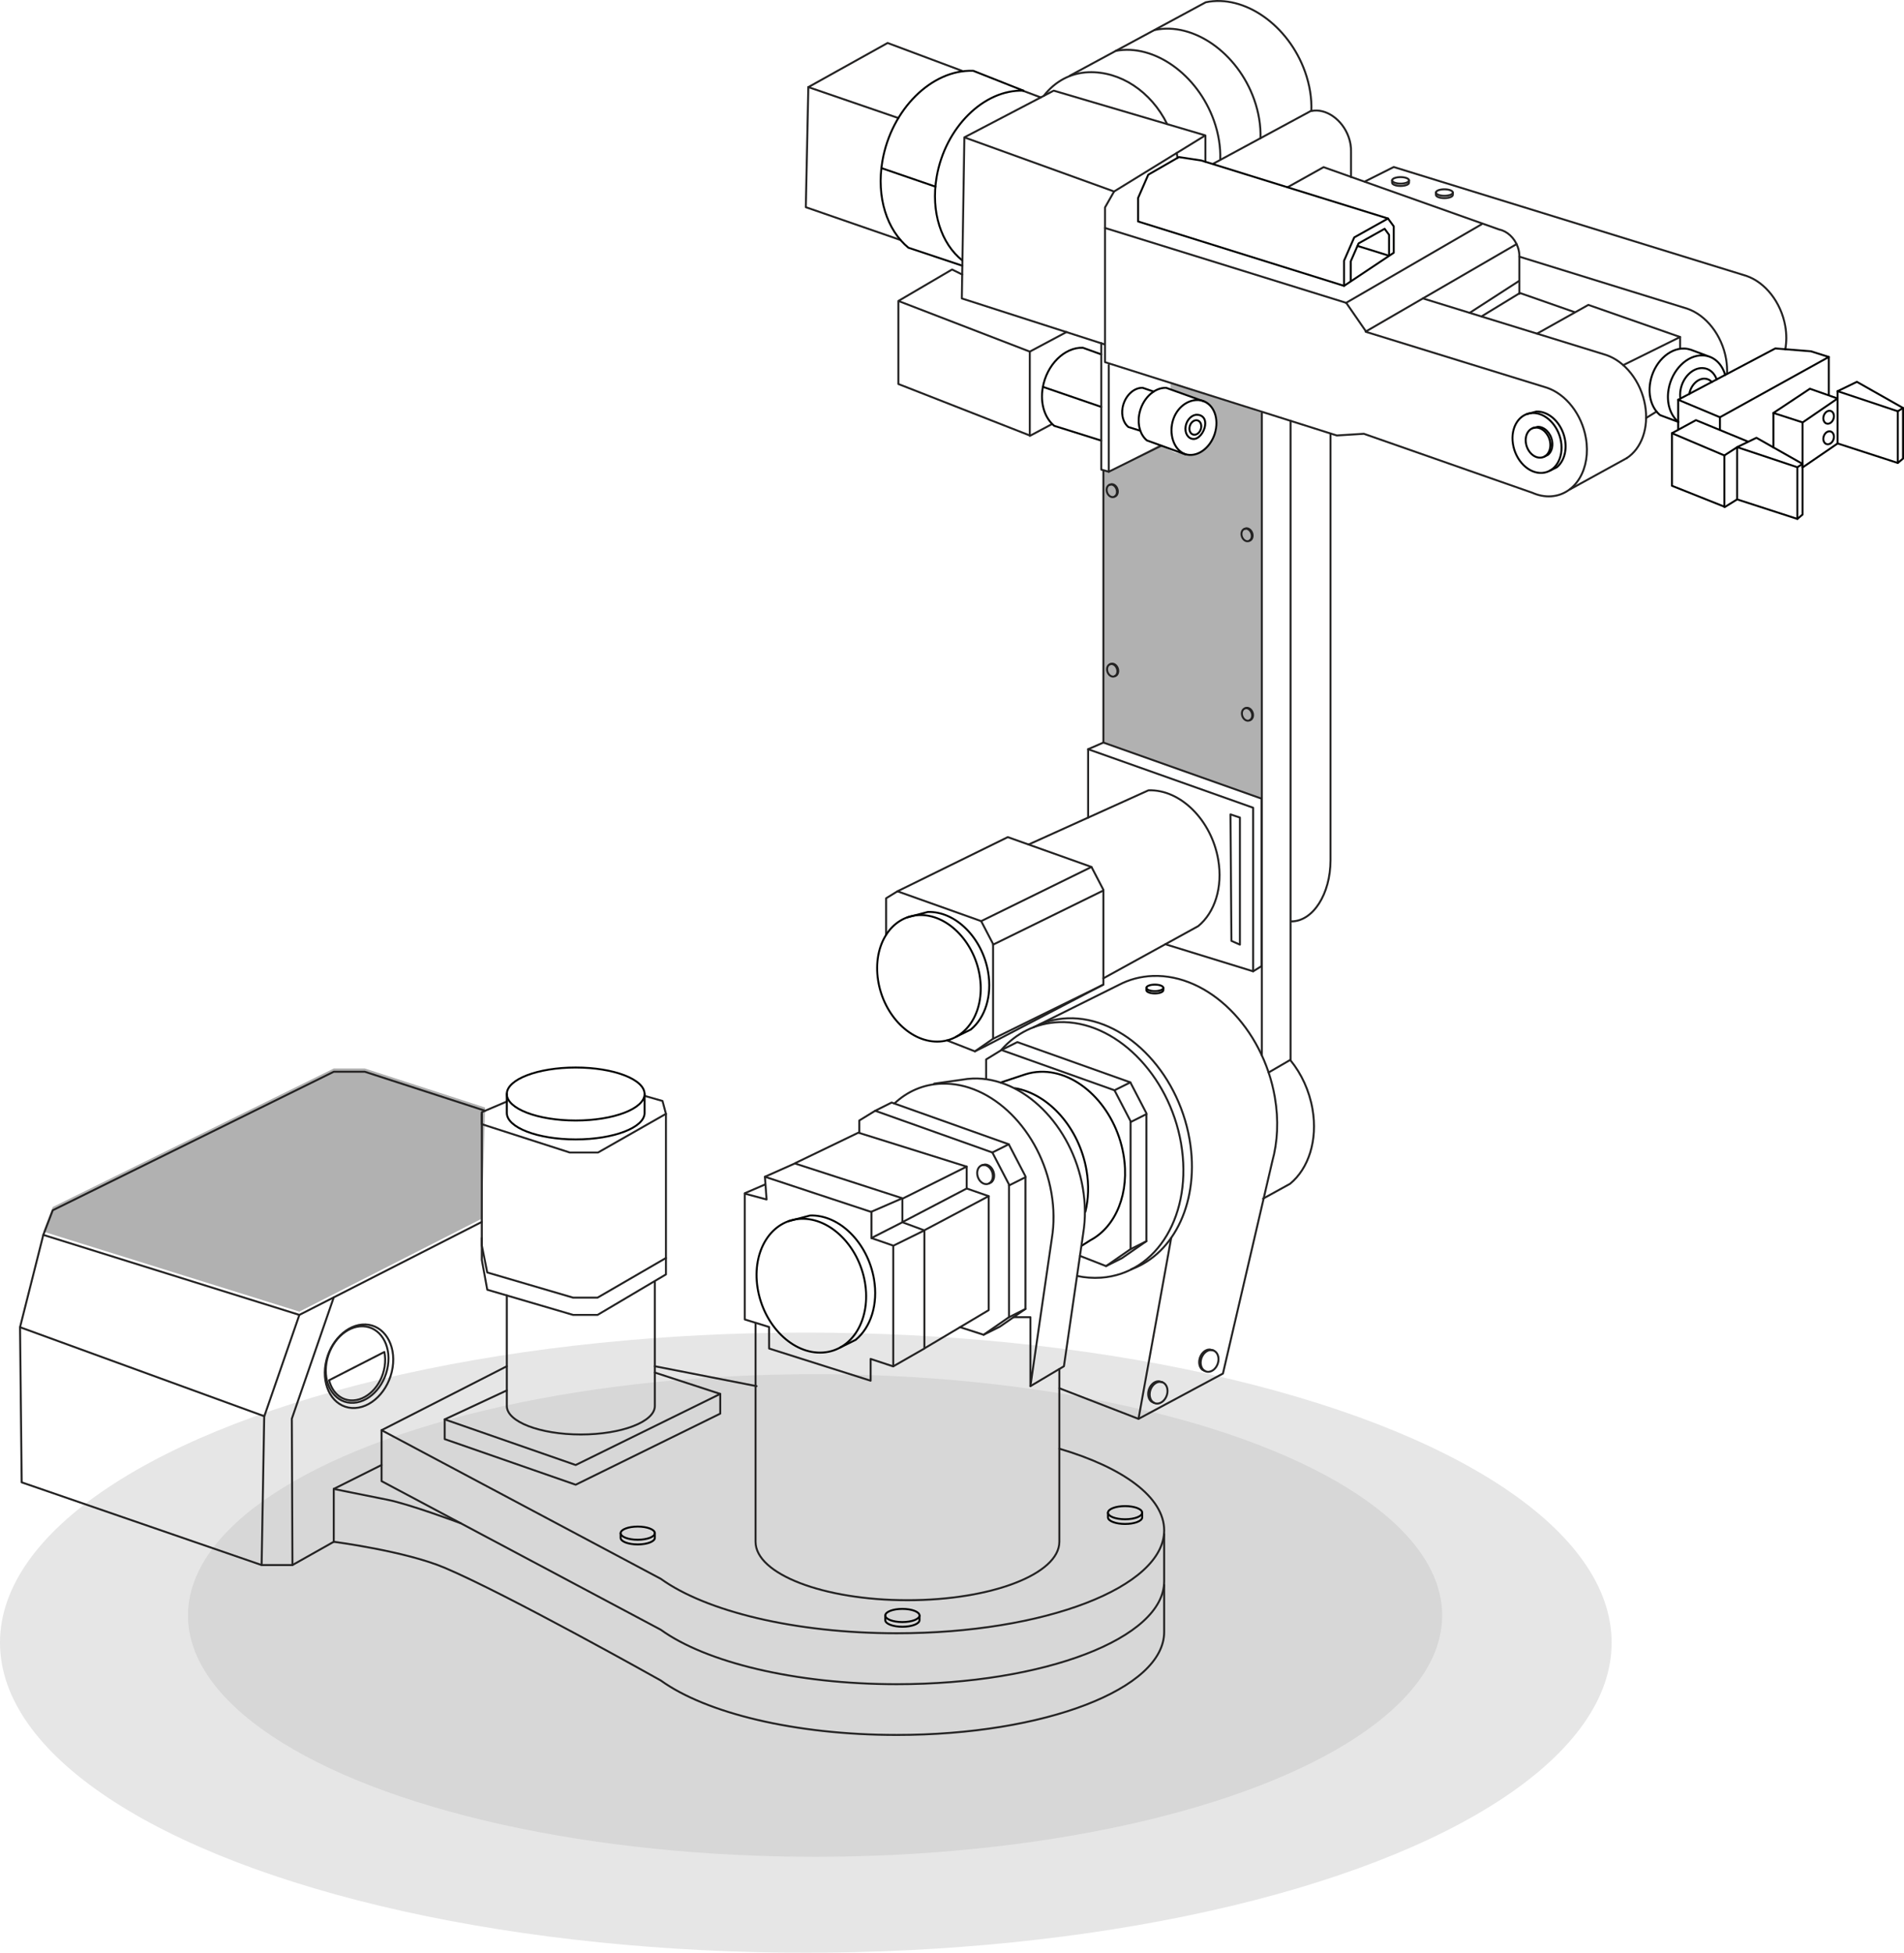 <?xml version="1.0" encoding="UTF-8"?>
<svg id="Layer_2" data-name="Layer 2" xmlns="http://www.w3.org/2000/svg" viewBox="0 0 1943 1992.44">
  <defs>
    <style>
      .cls-1 {
        stroke: #232222;
      }

      .cls-1, .cls-2 {
        fill: none;
        stroke-linecap: round;
        stroke-linejoin: round;
        stroke-width: 2px;
      }

      .cls-3 {
        opacity: .31;
      }

      .cls-3, .cls-4, .cls-5 {
        fill: #040504;
      }

      .cls-4 {
        opacity: .07;
      }

      .cls-5 {
        opacity: .1;
      }

      .cls-2 {
        stroke: #040504;
      }
    </style>
  </defs>
  <g id="Layer_1-2" data-name="Layer 1">
    <g>
      <polygon class="cls-3" points="1126 480.24 1126 757.67 1287.53 814.94 1287.7 421.37 1194.6 389.61 1194.6 396.65 1213.77 404.23 1226.97 409.48 1236.51 415.69 1240.95 426.59 1241.37 440.08 1237.48 447.92 1230 457.84 1219.83 464.22 1209.95 463.74 1198.97 461.72 1182.98 453.95 1132.39 480.88 1126 480.24"/>
      <polyline class="cls-3" points="491.68 1243.45 305.5 1338.32 44.2 1256.69 53.83 1231.56 340.6 1090.22 372.27 1090.22 495.03 1130.04"/>
      <ellipse class="cls-5" cx="822.32" cy="1676.07" rx="822.32" ry="316.37"/>
      <ellipse class="cls-4" cx="831.77" cy="1648.35" rx="639.92" ry="246.2"/>
      <g>
        <line class="cls-1" x1="1050.88" y1="444.77" x2="1073.13" y2="432.92"/>
        <path class="cls-2" d="M1123.83,449.58l-48-15.08c-9.64-7.93-14.53-22.71-11.71-39.04,4.01-23.22,22.21-41.31,40.93-40.64l18.79,6.77"/>
        <line class="cls-2" x1="1123.83" y1="415.19" x2="1064.45" y2="394.8"/>
        <path class="cls-2" d="M1103.75,1271.17l8.99-5.7c26.11-13.84,40.46-48.51,33.75-87.42-8.33-48.27-46.16-85.87-85.06-84.46-5.24.19-10.24,1.07-14.96,2.58l-25.39,8.41"/>
        <path class="cls-2" d="M1035.91,1110.38c34.33,5.8,65.4,40.45,72.85,83.64,2.6,15.09,2.04,29.55-1.15,42.4"/>
        <polyline class="cls-1" points="657.77 1118.17 676.07 1123.36 679.58 1136.51 610.33 1175.95 581.4 1175.95 491.68 1147.06 491.68 1134.79 517.2 1123.95"/>
        <polyline class="cls-1" points="679.58 1136.51 679.58 1266.26 679.58 1283.6 609.81 1324.04 584.78 1324.04 497.25 1298.36 491.68 1270.76 491.68 1136.51"/>
        <ellipse class="cls-2" cx="587.48" cy="1116.28" rx="70.29" ry="27.04"/>
        <path class="cls-2" d="M517.2,1116.28v19.28c0,14.93,31.47,27.04,70.29,27.04s70.29-12.11,70.29-27.04v-19.28"/>
        <polyline class="cls-1" points="491.68 1263.27 491.68 1285.52 497.25 1315.97 584.78 1341.65 609.81 1341.65 679.58 1300.36 679.58 1283.6"/>
        <path class="cls-1" d="M517.2,1321.82v112.79c0,16.05,33.82,29.06,75.53,29.06s75.53-13.01,75.53-29.06v-126.82"/>
        <polyline class="cls-1" points="668.26 1400.48 735.01 1422.27 587.48 1494.82 453.8 1448.27 517.2 1418.71"/>
        <polyline class="cls-1" points="453.8 1448.27 453.8 1468.39 587.48 1514.94 735.01 1442.39 735.01 1422.27"/>
        <path class="cls-1" d="M1081.05,1396.82v176.32c0,32.94-69.4,59.64-155.01,59.64s-155.01-26.7-155.01-59.64v-223.11"/>
        <path class="cls-2" d="M882.63,1308.3c6.45,37.4-12.5,69.69-42.78,71.75-30.71,2.09-60.82-27.67-66.78-66.07-5.89-37.95,14.18-69.28,44.4-70.37,29.8-1.08,58.78,27.72,65.16,64.7Z"/>
        <path class="cls-2" d="M857.38,1374.93l15.83-7.83c15.34-12.62,23.14-36.15,18.65-62.15-6.38-36.97-35.36-65.77-65.16-64.7l-22.01,5.79"/>
        <polygon class="cls-1" points="760.03 1217.9 782.27 1223.87 780.59 1200.72 889.31 1236.68 889.31 1263.27 911.56 1270.97 911.56 1394.22 888.45 1386.57 888.45 1408.79 784.87 1375.96 784.84 1354 760.03 1346.3 760.03 1217.9"/>
        <polyline class="cls-1" points="780.59 1200.72 811.11 1187.13 920.87 1222.65 889.28 1236.36"/>
        <line class="cls-1" x1="780.59" y1="1208.64" x2="760.03" y2="1217.53"/>
        <polyline class="cls-1" points="911.71 1394.05 943.33 1375.96 943.33 1255.44 911.71 1271.02"/>
        <polyline class="cls-1" points="943.33 1255.44 920.9 1247.13 889.28 1263.22"/>
        <line class="cls-1" x1="920.87" y1="1222.65" x2="920.87" y2="1247.13"/>
        <polyline class="cls-1" points="811.59 1186.76 875.95 1155.72 986.48 1190.36 921.03 1223.03"/>
        <polyline class="cls-1" points="943.73 1375.6 1008.93 1336.81 1008.93 1220.49 943.73 1255.08"/>
        <polyline class="cls-1" points="1008.93 1220.49 986.5 1212.68 921.29 1246.78"/>
        <line class="cls-1" x1="986.48" y1="1190.36" x2="986.48" y2="1212.68"/>
        <g>
          <polyline class="cls-1" points="979.73 1354.19 1003.76 1361.92 1029.69 1343.95 1029.69 1208.64 1012.69 1175.95 893.11 1133.37 876.89 1143.32 876.89 1155.72"/>
          <polyline class="cls-1" points="893.11 1133.37 909.88 1124.98 1029.45 1167.57 1046.46 1200.26 1046.46 1335.56 1020.52 1353.54 1003.76 1361.92"/>
          <line class="cls-1" x1="1029.45" y1="1167.57" x2="1012.69" y2="1175.95"/>
          <line class="cls-1" x1="1046.46" y1="1201.18" x2="1029.69" y2="1209.57"/>
          <line class="cls-1" x1="1046.46" y1="1335.6" x2="1029.69" y2="1343.99"/>
          <g>
            <path class="cls-1" d="M1013.02,1197.95c.92,5.36-1.79,9.99-6.13,10.28-4.4.3-8.72-3.97-9.57-9.47-.84-5.44,2.03-9.93,6.36-10.09s8.43,3.97,9.34,9.27Z"/>
            <path class="cls-1" d="M1009.4,1207.5l2.27-1.12c2.2-1.81,3.32-5.18,2.67-8.91-.91-5.3-5.07-9.43-9.34-9.27l-3.16.83"/>
          </g>
        </g>
        <path class="cls-1" d="M912.71,1125.99c12.92-12.2,29.34-19.58,48.01-20.25,51.33-1.85,101.25,47.75,112.23,111.44,2.78,16.13,2.82,31.7.5,46.04-.85,5.25-21.93,151.14-21.93,151.14v-70.37h-17.21"/>
        <path class="cls-1" d="M953.29,1105.69l28.5-4c3.55-.66,7.2-1.06,10.94-1.2,51.33-1.85,101.25,47.75,112.23,111.44,2.78,16.13,2.82,31.7.5,46.04-.68,4.21-19.75,136.09-19.75,136.09l-34.19,20.3"/>
        <g>
          <polyline class="cls-1" points="1102.03 1281.43 1128.72 1291.87 1153.73 1274.53 1153.73 1144.01 1137.33 1112.47 1021.98 1071.39 1006.34 1081 1006.34 1100.44"/>
          <polyline class="cls-1" points="1128.72 1291.87 1144.89 1283.78 1169.9 1266.44 1169.9 1135.92 1153.5 1104.39 1038.15 1063.31 1021.98 1071.39"/>
          <line class="cls-1" x1="1153.5" y1="1104.39" x2="1137.33" y2="1112.47"/>
          <line class="cls-1" x1="1169.9" y1="1136.81" x2="1153.73" y2="1144.9"/>
          <line class="cls-1" x1="1169.9" y1="1266.48" x2="1153.73" y2="1274.56"/>
        </g>
        <g>
          <polyline class="cls-1" points="966.32 1061.56 994.89 1072.74 1013.42 1059.89 1013.42 963.22 1001.27 939.87 915.84 909.44 904.25 916.56 904.25 953.72"/>
          <polyline class="cls-1" points="915.84 909.44 1028.42 854.16 1113.84 884.59 1126 907.94 1126 1004.61 1006.87 1066.75 994.89 1072.74"/>
          <line class="cls-1" x1="1113.84" y1="884.59" x2="1001.27" y2="939.87"/>
          <line class="cls-1" x1="1126" y1="908.6" x2="1013.42" y2="963.88"/>
          <line class="cls-1" x1="1126" y1="1004.64" x2="1013.42" y2="1059.92"/>
        </g>
        <path class="cls-1" d="M1126,998.22l96.79-53.26c16.76-13.78,25.27-39.48,20.37-67.88-6.97-40.38-38.62-71.84-71.17-70.66l-122.35,55.3"/>
        <path class="cls-1" d="M1021.98,1071.07c15.03-16.89,35.29-27.27,58.74-28.11,56.95-2.06,112.33,52.98,124.52,123.63,12.33,71.48-23.89,133.17-81.75,137.1-8.21.56-16.4-.08-24.44-1.78"/>
        <path class="cls-1" d="M1054.64,1048.21c10.46-5.51,22.15-8.73,34.78-9.18,56.95-2.06,112.33,52.98,124.52,123.63,10.67,61.85-15.02,116.39-59.63,132.49"/>
        <path class="cls-1" d="M1059.8,1045.73l81.84-40.72c10.46-5.51,22.15-8.73,34.78-9.18,56.95-2.06,112.33,52.98,124.52,123.63,4.04,23.42,2.87,45.8-2.57,65.44l-50.38,216.61-86.16,46.23-80.76-31.24"/>
        <g>
          <path class="cls-1" d="M1225.46,1388.05c-1.05,6.1,2.04,11.36,6.97,11.69,5.01.34,9.91-4.51,10.88-10.77.96-6.18-2.31-11.29-7.24-11.47-4.86-.18-9.58,4.52-10.62,10.54Z"/>
          <path class="cls-1" d="M1229.57,1398.91l-2.58-1.28c-2.5-2.06-3.77-5.89-3.04-10.13,1.04-6.03,5.76-10.72,10.62-10.54l3.59.94"/>
        </g>
        <g>
          <path class="cls-1" d="M1173.41,1420.47c-1.05,6.1,2.04,11.36,6.97,11.69s9.91-4.51,10.88-10.77c.96-6.18-2.31-11.29-7.24-11.47-4.86-.18-9.58,4.52-10.62,10.54Z"/>
          <path class="cls-1" d="M1177.53,1431.33l-2.58-1.28c-2.5-2.06-3.77-5.89-3.04-10.13,1.04-6.03,5.76-10.72,10.62-10.54l3.59.94"/>
        </g>
        <line class="cls-1" x1="1195.21" y1="1263.01" x2="1161.82" y2="1447.74"/>
        <path class="cls-1" d="M1081.06,1478.17c65.02,19.19,106.95,49.39,106.95,83.35,0,57.98-122.17,104.98-272.87,104.98-104.25,0-194.85-22.49-240.79-55.55l-284.96-151.65,127.81-65.24"/>
        <line class="cls-1" x1="668.26" y1="1394.05" x2="772.05" y2="1414.35"/>
        <path class="cls-1" d="M1188,1565.44v48.05c0,57.98-122.17,104.98-272.87,104.98-104.25,0-194.85-22.49-240.79-55.55l-284.96-151.65v-51.97"/>
        <path class="cls-1" d="M1188,1617.22v48.05c0,57.98-122.17,104.98-272.87,104.98-104.25,0-194.85-22.49-240.79-55.55,0,0-156.54-87.92-220.54-115.01-40.45-17.12-113.21-26.54-113.21-26.54v-53.93l48.79-24.4"/>
        <path class="cls-1" d="M340.6,1519.22s32.53,6.71,54.79,11.06c22.26,4.35,74.84,24,74.84,24"/>
        <path class="cls-1" d="M1288.96,1223.03l27.55-15.16c18.82-15.48,28.38-44.34,22.87-76.23-3.27-18.94-11.37-36.13-22.36-49.63V429.43"/>
        <polyline class="cls-1" points="1110.41 834.25 1110.41 764.46 1278.8 824.17 1278.8 991.09 1189.2 963.45"/>
        <polyline class="cls-1" points="1278.8 991.09 1287.53 985.7 1287.53 814.94 1126 757.67 1110.41 764.46"/>
        <line class="cls-1" x1="1287.7" y1="421.37" x2="1287.7" y2="1076.93"/>
        <path class="cls-1" d="M1357.76,442.55v435.22c0,34.45-17.89,62.37-39.95,62.37"/>
        <polygon class="cls-1" points="1255.68 830.97 1265.31 834.19 1265.31 963.88 1256.64 960.02 1255.68 830.97"/>
        <line class="cls-1" x1="1126" y1="757.67" x2="1126" y2="480.24"/>
        <polyline class="cls-1" points="491.68 1246.78 305.5 1341.65 44.2 1260.02 53.83 1234.89 340.6 1093.55 372.27 1093.55 495.03 1133.37"/>
        <polyline class="cls-1" points="340.6 1573.15 298.44 1596.9 266.98 1596.9 22.12 1512.51 20.44 1354.22 44.2 1260.02"/>
        <polyline class="cls-1" points="305.5 1341.65 269.62 1445.39 266.98 1596.9"/>
        <polyline class="cls-1" points="340.6 1323.76 297.79 1447.65 298.44 1596.9"/>
        <line class="cls-1" x1="269.62" y1="1445.02" x2="20.44" y2="1354.22"/>
        <polyline class="cls-1" points="918.98 244.89 822.32 211.43 824.89 88.89 905.78 43.86 981.54 72.2"/>
        <line class="cls-1" x1="916.79" y1="120.45" x2="824.89" y2="88.89"/>
        <polyline class="cls-1" points="916.79 307.09 1050.88 358.77 1050.88 444.34 916.79 391.84 916.79 307.09 971.57 274.99 981.92 280.11"/>
        <line class="cls-1" x1="1088.49" y1="338.74" x2="1050.88" y2="358.77"/>
        <path class="cls-1" d="M1563.67,502.76c6.18,2.76,12.73,4.08,19.32,3.63,25.06-1.7,40.74-28.42,35.4-59.38-4.24-24.57-20.53-44.77-39.56-51.32l-184.48-56.95-20.54-29.73-246.15-76.4v136.93l236.52,74.79,27.61-1.72,171.88,60.15Z"/>
        <polyline class="cls-1" points="1123.83 350.05 1123.83 479.15 1131.49 481.33 1131.49 372.47"/>
        <line class="cls-1" x1="1185.12" y1="454.73" x2="1131.49" y2="481.33"/>
        <line class="cls-1" x1="1040.27" y1="91.25" x2="1062.16" y2="99.44"/>
        <g>
          <path class="cls-1" d="M1277.76,728.62c.61,3.53-1.18,6.58-4.04,6.77-2.9.2-5.74-2.61-6.3-6.23-.56-3.58,1.34-6.54,4.19-6.64,2.81-.1,5.55,2.62,6.15,6.1Z"/>
          <path class="cls-1" d="M1275.37,734.91l1.49-.74c1.45-1.19,2.18-3.41,1.76-5.86-.6-3.49-3.34-6.21-6.15-6.1l-2.08.55"/>
        </g>
        <g>
          <path class="cls-1" d="M1277.32,545.49c.61,3.53-1.18,6.58-4.04,6.77-2.9.2-5.74-2.61-6.3-6.23-.56-3.58,1.34-6.54,4.19-6.64,2.81-.1,5.55,2.62,6.15,6.1Z"/>
          <path class="cls-1" d="M1274.94,551.78l1.49-.74c1.45-1.19,2.18-3.41,1.76-5.86-.6-3.49-3.34-6.21-6.15-6.1l-2.08.55"/>
        </g>
        <g>
          <path class="cls-1" d="M1140.18,683.59c.61,3.53-1.18,6.58-4.04,6.77-2.9.2-5.74-2.61-6.3-6.23-.56-3.58,1.34-6.54,4.19-6.64,2.81-.1,5.55,2.62,6.15,6.1Z"/>
          <path class="cls-1" d="M1137.8,689.87l1.49-.74c1.45-1.19,2.18-3.41,1.76-5.86-.6-3.49-3.34-6.21-6.15-6.1l-2.08.55"/>
        </g>
        <g>
          <path class="cls-1" d="M1139.75,500.46c.61,3.53-1.18,6.58-4.04,6.77-2.9.2-5.74-2.61-6.3-6.23-.56-3.58,1.34-6.54,4.19-6.64,2.81-.1,5.55,2.62,6.15,6.1Z"/>
          <path class="cls-1" d="M1137.37,506.75l1.49-.74c1.45-1.19,2.18-3.41,1.76-5.86-.6-3.49-3.34-6.21-6.15-6.1l-2.08.55"/>
        </g>
        <g>
          <ellipse class="cls-2" cx="650.8" cy="1564.36" rx="17.46" ry="6.72"/>
          <path class="cls-2" d="M633.34,1564.36v4.79c0,3.71,7.82,6.72,17.46,6.72s17.46-3.01,17.46-6.72v-4.79"/>
        </g>
        <g>
          <ellipse class="cls-2" cx="1148.13" cy="1543.47" rx="17.46" ry="6.72"/>
          <path class="cls-2" d="M1130.67,1543.47v4.79c0,3.71,7.82,6.72,17.46,6.72s17.46-3.01,17.46-6.72v-4.79"/>
        </g>
        <g>
          <ellipse class="cls-2" cx="920.87" cy="1648.35" rx="17.46" ry="6.72"/>
          <path class="cls-2" d="M903.41,1648.35v4.79c0,3.71,7.82,6.72,17.46,6.72s17.46-3.01,17.46-6.72v-4.79"/>
        </g>
        <path class="cls-2" d="M1163.11,439.35l-11.67-3.67c-4.83-3.98-7.29-11.39-5.88-19.58,2.01-11.65,11.14-20.72,20.53-20.38l11.21,3.83"/>
        <path class="cls-2" d="M1209.95,463.74l-39.54-14.35c-6.49-5.34-9.79-15.29-7.89-26.29,2.7-15.64,14.96-27.83,27.57-27.37l38.6,13.87"/>
        <path class="cls-2" d="M1195.99,433.06c-2.65,15.35,5.13,30.27,17.55,31.11,12.6.86,24.95-11.35,27.4-27.11,2.42-15.57-5.82-28.43-18.22-28.87-12.23-.44-24.12,9.7-26.73,24.87Z"/>
        <path class="cls-2" d="M1209.92,434.91c-1.17,6.78,2.26,12.62,7.75,13,5.56.38,11.02-6.69,12.1-13.64,1.07-6.87-2.57-10.87-8.04-11.07-5.4-.19-10.65,5.02-11.8,11.72Z"/>
        <path class="cls-2" d="M1213.9,435.81c-.7,4.05,1.35,7.55,4.64,7.77,3.33.23,6.59-3,7.24-7.16.64-4.11-1.54-7.51-4.81-7.63-3.23-.12-6.37,3-7.06,7.01Z"/>
        <path class="cls-1" d="M332.24,1391.83c-4.03,23.36,7.81,43.53,26.72,44.81,19.18,1.3,37.98-17.28,41.71-41.27,3.68-23.7-8.86-43.27-27.73-43.95-18.61-.67-36.71,17.32-40.7,40.41Z"/>
        <polyline class="cls-1" points="1127.66 232.61 1127.66 211.64 1136.91 195.38"/>
        <path class="cls-1" d="M1091.76,77.25L1230.45,2.32c39.3-8.27,84.36,23.29,101.31,70.88,4.82,13.54,6.89,27,6.48,39.57"/>
        <path class="cls-1" d="M1245.24,162.6c.41-12.57-1.66-26.03-6.48-39.57-16.78-47.11-61.1-78.51-100.11-71.13"/>
        <path class="cls-1" d="M1201.63,161.09c-.16-1.14-.34-2.28-.54-3.42-.09-.53-.18-1.05-.28-1.57"/>
        <path class="cls-1" d="M1065.19,97.76c11.13-14.4,26.99-23.38,45.63-24.06,32.25-1.16,63.8,19.47,80.28,52.97"/>
        <path class="cls-1" d="M1178.51,30.57c39.3-8.27,84.36,23.29,101.31,70.88,4.82,13.54,6.89,27,6.48,39.57"/>
        <line class="cls-1" x1="1230.11" y1="138.68" x2="1230.11" y2="165.07"/>
        <line class="cls-1" x1="1238.11" y1="167.03" x2="1338.33" y2="112.89"/>
        <path class="cls-1" d="M1338.29,113.26c14.73-3.1,31.62,8.73,37.97,26.57,1.81,5.07,2.58,10.12,2.43,14.83v26.06"/>
        <path class="cls-1" d="M1313.89,191.1l36.81-20.54,179.35,63.68c7.87,1.56,15.48,8.42,18.8,17.74,1.21,3.39,1.72,6.76,1.62,9.9v24.59l-50.71,32.76"/>
        <path class="cls-1" d="M1452.04,304.49l187.21,57.79c19.02,6.55,35.32,26.76,39.56,51.32,4.02,23.31-3.88,44.22-18.73,53.85"/>
        <line class="cls-1" x1="1393.54" y1="338.4" x2="1547.64" y2="249.08"/>
        <line class="cls-1" x1="1373.55" y1="309.07" x2="1512.12" y2="228.76"/>
        <line class="cls-1" x1="1602.1" y1="499.34" x2="1660.07" y2="467.46"/>
        <g>
          <path class="cls-2" d="M1592.98,450.41c2.89,16.75-5.6,31.2-19.15,32.12-13.75.93-27.23-12.39-29.9-29.58-2.64-16.99,6.35-31.02,19.88-31.51,13.34-.48,26.32,12.41,29.18,28.97Z"/>
          <path class="cls-2" d="M1581.67,480.24l7.09-3.51c6.87-5.65,10.36-16.19,8.35-27.83-2.86-16.56-15.83-29.45-29.18-28.97l-9.86,2.59"/>
        </g>
        <g>
          <path class="cls-2" d="M1581.83,450.83c1.45,8.42-2.81,15.69-9.63,16.15-6.91.47-13.69-6.23-15.03-14.87-1.33-8.54,3.19-15.6,10-15.84,6.71-.24,13.23,6.24,14.67,14.57Z"/>
          <path class="cls-2" d="M1576.15,465.83l3.56-1.76c3.45-2.84,5.21-8.14,4.2-13.99-1.44-8.32-7.96-14.81-14.67-14.57l-4.96,1.3"/>
        </g>
        <g>
          <path class="cls-1" d="M1392.7,185.26l29.59-14.84,359.99,111.13c19.02,6.55,35.32,26.76,39.56,51.32,1.42,8.25,1.35,16.21,0,23.47"/>
          <path class="cls-1" d="M1762.39,381.51c.24-4.89-.06-10-.96-15.22-4.24-24.57-20.53-44.77-39.56-51.32l-171.4-53.09"/>
        </g>
        <path class="cls-1" d="M335.87,1408.33c2.83,11.49,10.93,19.78,21.85,20.52,16,1.09,31.69-14.42,34.8-34.43.82-5.3.67-10.36-.29-14.93l-56.35,28.84Z"/>
        <path class="cls-1" d="M333.18,1390.29c-3.69,21.4,7.15,39.87,24.48,41.05,17.57,1.19,34.8-15.83,38.21-37.8,3.37-21.71-8.12-39.64-25.41-40.27-17.05-.62-33.63,15.86-37.28,37.02Z"/>
        <polygon class="cls-2" points="1846.98 396.65 1875.23 406.6 1839.6 431 1809.74 421.37 1846.98 396.65"/>
        <line class="cls-2" x1="1866.24" y1="364.23" x2="1866.24" y2="402.86"/>
        <line class="cls-2" x1="1809.74" y1="456.51" x2="1809.74" y2="421.37"/>
        <line class="cls-2" x1="1875.23" y1="452.51" x2="1839.6" y2="476.9"/>
        <g>
          <path class="cls-2" d="M1860.78,425.4c-.63,3.63,1.21,6.76,4.15,6.96,2.98.2,5.9-2.68,6.48-6.41s-1.38-6.72-4.31-6.83c-2.89-.1-5.7,2.69-6.32,6.28Z"/>
          <path class="cls-2" d="M1860.78,446.36c-.63,3.63,1.21,6.76,4.15,6.96,2.98.2,5.9-2.68,6.48-6.41s-1.38-6.72-4.31-6.83c-2.89-.1-5.7,2.69-6.32,6.28Z"/>
        </g>
        <line class="cls-2" x1="1839.49" y1="476.9" x2="1839.49" y2="431"/>
        <polyline class="cls-1" points="1656.47 372.57 1714.52 343.87 1620.89 311.1 1568.5 340.44"/>
        <polyline class="cls-2" points="1783.4 450.42 1730.68 428.7 1706.19 442.02 1759.67 464.7 1771.92 456.81"/>
        <polyline class="cls-2" points="1706.19 442.02 1706.19 495.67 1760.31 517.24 1772.72 509.55"/>
        <line class="cls-2" x1="1759.67" y1="464.7" x2="1759.67" y2="517.24"/>
        <line class="cls-1" x1="1714.52" y1="343.87" x2="1714.52" y2="355.52"/>
        <line class="cls-1" x1="1690.5" y1="419.93" x2="1679.68" y2="426.59"/>
        <line class="cls-1" x1="1550.48" y1="287.02" x2="1550.48" y2="299.88"/>
        <g>
          <ellipse class="cls-1" cx="1429.25" cy="184.04" rx="8.64" ry="3.32"/>
          <path class="cls-1" d="M1420.61,184.04v2.37c0,1.84,3.87,3.32,8.64,3.32s8.64-1.49,8.64-3.32v-2.37"/>
        </g>
        <g>
          <ellipse class="cls-1" cx="1473.97" cy="196.47" rx="8.64" ry="3.32"/>
          <path class="cls-1" d="M1465.33,196.47v2.37c0,1.84,3.87,3.32,8.64,3.32s8.64-1.49,8.64-3.32v-2.37"/>
        </g>
        <polyline class="cls-1" points="1606.86 318.49 1551.04 298.96 1512.12 322.7"/>
        <g>
          <ellipse class="cls-2" cx="1178.51" cy="1007.96" rx="8.64" ry="3.32"/>
          <path class="cls-2" d="M1169.88,1007.96v2.37c0,1.84,3.87,3.32,8.64,3.32s8.64-1.49,8.64-3.32v-2.37"/>
        </g>
        <g>
          <polygon class="cls-2" points="1894.92 389.61 1875.23 399.14 1936.68 419.64 1942 416.26 1894.92 389.61"/>
          <polyline class="cls-2" points="1875.23 399.14 1875.23 452.46 1936.68 472.38 1936.68 419.64"/>
          <polyline class="cls-2" points="1942 416.26 1942 467.92 1936.68 472.38"/>
        </g>
        <g>
          <polygon class="cls-2" points="1792.41 446.7 1772.72 456.23 1834.17 476.73 1839.49 473.35 1792.41 446.7"/>
          <polyline class="cls-2" points="1772.72 456.23 1772.72 509.55 1834.17 529.47 1834.17 476.73"/>
          <polyline class="cls-2" points="1839.49 473.35 1839.49 525.01 1834.17 529.47"/>
        </g>
        <path class="cls-2" d="M999.63,994.87c6.1,35.36-11.82,65.88-40.44,67.83-29.03,1.97-57.49-26.16-63.13-62.46-5.57-35.87,13.41-65.5,41.98-66.53,28.17-1.02,55.57,26.21,61.6,61.16Z"/>
        <path class="cls-2" d="M975.75,1057.86l14.96-7.4c14.5-11.93,21.87-34.17,17.63-58.76-6.03-34.95-33.42-62.18-61.6-61.16l-20.81,5.47"/>
        <polygon class="cls-2" points="1866.24 364.23 1848.05 358.45 1811.67 355.52 1712.55 407.89 1755.17 425.75 1866.24 364.23"/>
        <line class="cls-2" x1="1755.17" y1="425.75" x2="1755.17" y2="438.4"/>
        <line class="cls-2" x1="1712.55" y1="407.89" x2="1712.55" y2="438.4"/>
        <path class="cls-2" d="M1745.23,364.23l-19.9-7.43c-2.03-.68-4.19-1.08-6.45-1.16-15.94-.58-31.44,14.83-34.85,34.6-2.41,13.99,1.82,26.64,10.12,33.36l18.73,6.99c-8.3-6.72-12.54-19.37-10.12-33.36,3.41-19.78,18.91-35.18,34.85-34.6,11.08.4,19.61,8.4,22.87,19.94"/>
        <path class="cls-2" d="M1751.84,387.14c-2.35-6.75-7.63-11.34-14.36-11.58-10.3-.37-20.31,9.58-22.51,22.35-.53,3.07-.56,6.04-.17,8.8"/>
        <path class="cls-2" d="M1746.95,389.78c-1.89-2.05-4.4-3.31-7.3-3.42-7.2-.26-14.2,6.7-15.74,15.63"/>
        <path class="cls-2" d="M982.06,271.13l-55.05-18.37c-21.83-17.96-32.92-51.44-26.54-88.45,9.08-52.62,50.31-93.6,92.73-92.07l51.25,20.3"/>
        <path class="cls-2" d="M1044.45,92.53c-40.54-1.46-79.95,37.71-88.62,88-6.19,35.9,4.82,68.34,26.32,85.3"/>
        <line class="cls-2" x1="954.54" y1="190.42" x2="899.92" y2="171.66"/>
        <polyline class="cls-1" points="984.11 140.16 1075.28 92.49 1230 138.15 1136.91 195.38 984.11 140.16 981.54 304.52 1127.34 351.42"/>
        <polyline class="cls-2" points="1371.59 291.68 1161.41 225.98 1161.41 202.01 1171.79 178.26 1203.04 160.28 1225.72 163.71 1416.43 222.95"/>
        <polyline class="cls-2" points="1371.59 291.68 1371.59 266 1381.97 242.25 1416.43 222.95 1422.29 230.94 1422.29 257.9 1371.59 291.68"/>
        <polyline class="cls-2" points="1378.41 286.47 1378.41 266.66 1386.42 248.33 1413 233.45 1417.52 239.61 1417.52 260.41"/>
        <line class="cls-2" x1="1385.46" y1="250.97" x2="1415.83" y2="260.41"/>
        <line class="cls-1" x1="1316.68" y1="1081.48" x2="1294.59" y2="1094.31"/>
      </g>
    </g>
  </g>
</svg>